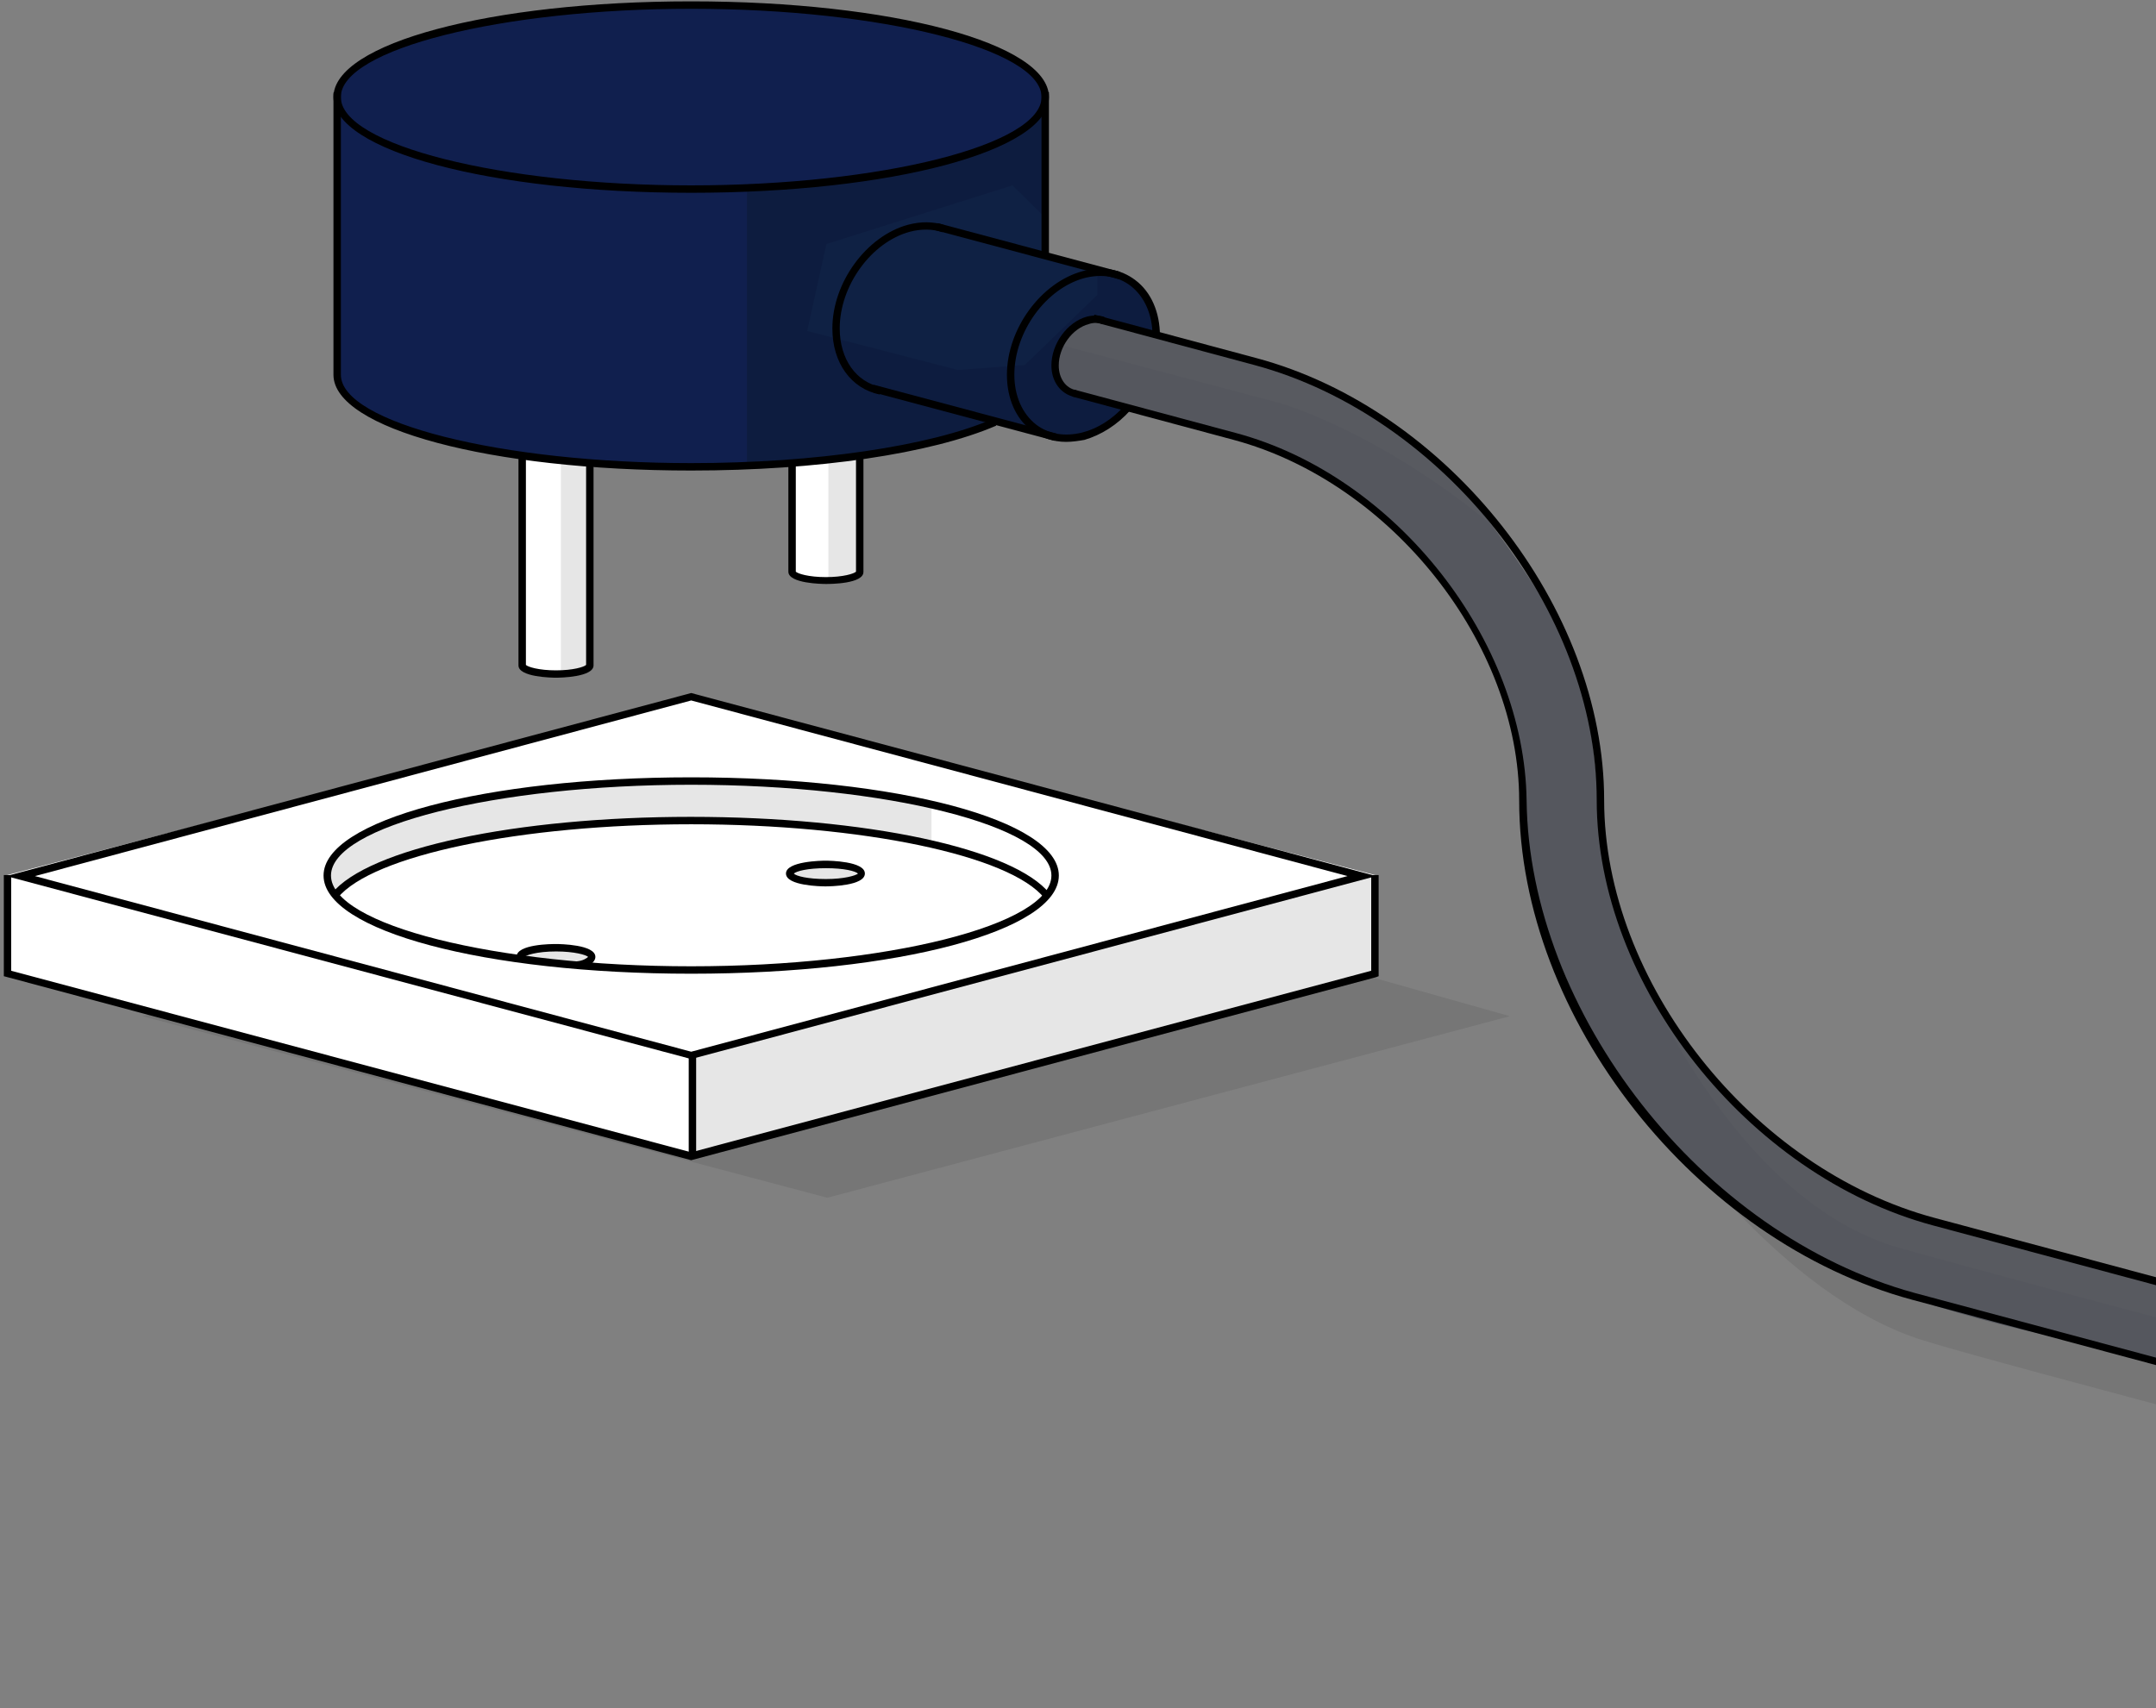 <?xml version="1.0" encoding="utf-8"?>
<!-- Generator: Adobe Illustrator 26.2.1, SVG Export Plug-In . SVG Version: 6.00 Build 0)  -->
<svg version="1.1" id="Layer_1" xmlns="http://www.w3.org/2000/svg" xmlns:xlink="http://www.w3.org/1999/xlink" x="0px" y="0px"
	 viewBox="0 0 270 214" style="enable-background:new 0 0 270 214;" xml:space="preserve">
<rect x="0" y="0" width="270" height="214" fill="#808080" stroke="none"/>
<style type="text/css">
	.st0{fill-opacity:0.08;}
	.st1{fill:#101F4E;}
	.st2{fill:#0D1C3F;}
	.st3{fill:#55575E;}
	.st4{fill:#585A60;}
	.st5{fill:#0F2144;}
	.st6{fill:#FFFFFF;}
	.st7{fill:#E6E6E6;}
</style>
<path class="st0" d="M17.84,127.29l85.77,22.74l85.46-22.74l-85.59-24.16L17.84,127.29z"/>
<path class="st1" d="M42.25,12.84c0,0-2.6-10.07,40.11-12.11l14.15,0.25c0,0,24.9,1.42,33,8.4c0,0,1.36-0.06,1.36,7.29
	c0,7.35,0,15.45,0,15.45l7.85,2.1c0,0,5.62,0.68,6.06,7.29l-0.93,0.37l-6.06-1.85c0,0-4.51,0.74-5.07,3.28
	c-0.56,2.53-1.3,5.25,3.65,6.55c4.88,1.3,4.88,1.3,4.88,1.3s-2.41,3.46-6.24,3.71c-3.83,0.25-5.56-1.3-5.56-1.3l-5.25-0.87
	c0,0-14.52,6.18-34.61,5.81c-19.84-0.37-26.63-0.43-37.7-4.33c-11.06-3.89-9.58-7.11-9.58-7.11L42.25,12.84z"/>
<path class="st2" d="M132.1,36.2c0,0,4.45-2.53,6.61-2.04c2.16,0.49,5.99,3.65,6.06,7.29l-0.93,0.37l-6.06-1.85
	c0,0-3.52-0.25-4.51,2.53c-0.99,2.78-1.73,6.12,1.17,6.8c2.9,0.74,6.8,1.79,6.8,1.79s-3.03,3.4-6.24,3.71
	c-3.21,0.31-7.23-0.8-7.79-4.33s-0.68-7.72,1.55-10.57C130.99,37.06,132.1,36.2,132.1,36.2z"/>
<path class="st2" d="M93.54,57.95v-34.3c0,0,23.05-1.17,31.39-6.06c0,0,5.25-2.04,5.93-5.01V32l-13.6-3.65c0,0-5.19-0.68-7.48,2.35
	c-2.29,2.97-5.25,4.14-5.07,10.51c0.19,6.37,4.02,7.23,4.02,7.23l15.32,4.2c0,0-8.65,3.96-14.83,4.26
	C103.06,57.21,93.54,57.95,93.54,57.95z"/>
<path class="st2" d="M126.6,43.68l-21.32-5.07c0,0-0.86,6.37,1.67,8.59c2.53,2.22,22.49,6.86,22.49,6.86s-3.34-4.57-2.84-8.22
	C127.1,42.25,126.6,43.68,126.6,43.68z"/>
<path class="st0" d="M208.73,141.07c0,0,14.03,20.89,31.7,26.7c8.59,2.78,75.21,20.15,75.21,20.15l-4.02-11.25l-85.03-25.34
	L208.73,141.07z"/>
<path class="st3" d="M162.07,46.95l-24.29-6.98c0,0-4.51,0.74-5.07,3.28c-0.56,2.53-0.49,4.88,1.73,6.06
	c2.22,1.17,24.53,6.8,24.53,6.8s11.37,2.97,23.17,18.6c0,0,6.49,10.69,7.42,16.07c0.99,5.44,1.17,18.72,2.72,22
	c1.54,3.28,7.41,22.31,17.06,30.9c9.64,8.59,18.54,18.29,52.65,24.72l42.08,11.25v-10.01l-63.96-17.12c0,0-19.34-7.04-26.57-18.91
	c0,0-10.88-12.11-12.48-25.95c-1.61-13.84-1.79-21.13-4.94-27.44c-3.15-6.3-13.72-22.37-21.63-26.7
	C166.89,49.48,162.07,46.95,162.07,46.95z"/>
<path class="st4" d="M132.72,43.18l27.5,7.29c0,0,12.17,3.4,26.32,15.08c0,0-9.76-13.84-25.77-18.97
	c-16.01-5.13-22.99-6.67-22.99-6.67S134.08,39.78,132.72,43.18z"/>
<path class="st4" d="M205.02,120.74c0,0,11.74,29.66,32.94,35.6c21.13,5.93,80.4,21.44,80.4,21.44l-2.47-4.94l-77.12-20.76
	c0,0-17.24-7.48-23.11-15.2C209.72,129.14,205.02,120.74,205.02,120.74z"/>
<path class="st5" d="M103.49,30.57l23.3-7.35l3.71,3.65l0.37,5.13l6.55,2.1v2.84l-9.08,8.78l-8.4,0.62l-18.85-4.88L103.49,30.57z"/>
<path class="st6" d="M65.42,56.9l8.47,1.24l-0.25,25.58c0,0-1.92,0.87-4.02,0.74c-2.1-0.12-4.26-1.11-4.26-1.11V56.9H65.42z"/>
<path class="st6" d="M99.23,58.14l8.4-0.99l0.06,14.46c0,0-1.98,1.17-3.83,1.11c-1.85-0.06-4.7-0.62-4.7-0.62V58.14H99.23z"/>
<path class="st6" d="M0.91,109.61v12.3l85.77,22.8l85.53-22.8v-12.3L86.56,87.24L0.91,109.61z"/>
<path class="st7" d="M70.24,57.89v26.26c0,0,3.77-0.25,3.89-0.68c0.19-0.43-0.25-25.34-0.25-25.34L70.24,57.89z"/>
<path class="st7" d="M103.74,57.83v14.89c0,0,3.77-0.25,3.89-0.68c0.19-0.43-0.25-14.77-0.25-14.77L103.74,57.83z"/>
<path class="st7" d="M86.56,132.17l0.12,12.54l85.53-22.8v-12.3L86.56,132.17z"/>
<path class="st7" d="M116.65,100.71v5.01c0,0-15.76-3.34-29.91-2.97c-14.15,0.37-27.38,1.61-35.66,4.08c0,0-8.03,2.97-9.08,5.31
	c0,0-3.34-4.76,4.39-8.16c7.66-3.4,26.57-5.75,26.57-5.75h26.33L116.65,100.71z"/>
<path class="st7" d="M103.31,110.42c2.32,0,4.2-0.5,4.2-1.11c0-0.61-1.88-1.11-4.2-1.11c-2.32,0-4.2,0.5-4.2,1.11
	C99.1,109.92,100.99,110.42,103.31,110.42z"/>
<path class="st7" d="M69.81,120.92c2.29,0,4.14-0.5,4.14-1.11s-1.85-1.11-4.14-1.11c-2.29,0-4.14,0.5-4.14,1.11
	S67.53,120.92,69.81,120.92z"/>
<path d="M86.56,132.66L0.79,109.74l85.77-22.93l85.77,22.93L86.56,132.66z M4.37,109.74l82.19,22l82.19-22l-82.19-22L4.37,109.74z"
	/>
<path d="M86.56,145.33L0.48,122.28v-12.67H1.4v11.99l85.16,22.74l85.16-22.74v-11.99h0.93v12.67l-0.31,0.12L86.56,145.33z"/>
<path d="M86.56,121.97c-25.83,0-46.04-5.38-46.04-12.3c0-6.92,20.21-12.3,46.04-12.3c25.83,0,46.04,5.38,46.04,12.3
	C132.6,116.6,112.39,121.97,86.56,121.97z M86.56,98.3c-24.47,0-45.11,5.19-45.11,11.37c0,6.18,20.64,11.37,45.11,11.37
	c24.47,0,45.11-5.19,45.11-11.37C131.67,103.49,111.03,98.3,86.56,98.3z"/>
<path d="M130.8,112.52c-4.26-5.38-22.86-9.27-44.25-9.27c-21.32,0-39.92,3.89-44.25,9.21l-0.74-0.56
	c4.57-5.62,23.05-9.58,44.93-9.58c22,0,40.48,3.96,44.99,9.64L130.8,112.52z"/>
<path d="M87.18,132.41h-0.93v12.3h0.93V132.41z"/>
<path d="M86.56,58.94c-25.09,0-44.8-5.25-44.8-11.99V11.6h0.93v35.35c0,5.99,20.08,11.06,43.88,11.06c15.39,0,29.91-2.1,37.82-5.56
	l0.37,0.87C116.59,56.84,102.32,58.94,86.56,58.94z"/>
<path d="M131.36,11.54h-0.93V32.3h0.93V11.54z"/>
<path d="M103.43,73.15c-0.49,0-4.7-0.06-4.7-1.54V58.14h0.93v13.47c0.25,0.25,1.61,0.68,3.77,0.68s3.52-0.43,3.77-0.68V56.9h0.93
	v14.71C108.19,73.15,103.92,73.15,103.43,73.15z"/>
<path d="M69.63,84.89c-0.49,0-4.7-0.06-4.7-1.54V56.9h0.93v26.39c0.25,0.25,1.61,0.68,3.77,0.68c2.16,0,3.52-0.43,3.77-0.68V58.14
	h0.93v25.21C74.32,84.83,70.12,84.89,69.63,84.89z"/>
<path d="M86.56,24.15c-25.09,0-44.8-5.25-44.8-11.99c0-6.74,19.65-11.99,44.8-11.99c25.09,0,44.8,5.25,44.8,11.99
	C131.36,18.89,111.65,24.15,86.56,24.15z M86.56,1.1c-23.79,0-43.88,5.07-43.88,11.06c0,5.99,20.08,11.06,43.88,11.06
	c23.79,0,43.88-5.07,43.88-11.06C130.43,6.16,110.35,1.1,86.56,1.1z"/>
<path d="M110.17,49.42c-3.58-0.74-5.93-3.95-5.93-8.28c0-5.75,4.26-11.56,9.45-12.98c1.61-0.43,3.21-0.43,4.64,0.06l-0.31,0.87
	c-1.24-0.43-2.66-0.43-4.08-0.06c-4.82,1.3-8.78,6.74-8.78,12.11c0,3.83,2.04,6.74,5.19,7.35L110.17,49.42z"/>
<path d="M134.57,49.73c-1.73-0.37-2.9-1.92-2.9-3.95c0-2.72,1.98-5.44,4.45-6.12c0.8-0.19,1.54-0.19,2.22,0.06l-0.31,0.87
	c-0.49-0.19-1.11-0.19-1.67,0c-2.1,0.56-3.77,2.9-3.77,5.19c0,1.61,0.87,2.84,2.16,3.09L134.57,49.73z"/>
<path d="M133.52,55.35c-1.61,0-3.09-0.49-4.33-1.42c-1.98-1.48-3.09-4.02-3.09-6.98c0-5.75,4.26-11.56,9.46-12.98
	c2.47-0.68,4.82-0.25,6.61,1.11c1.98,1.48,3.09,4.02,3.09,6.98h-0.93c0-2.66-0.99-4.88-2.72-6.24c-1.61-1.24-3.65-1.54-5.81-0.99
	c-4.82,1.3-8.77,6.74-8.77,12.11c0,2.66,0.99,4.88,2.72,6.24c1.61,1.24,3.65,1.54,5.81,0.99c1.92-0.49,3.77-1.67,5.32-3.4l0.68,0.62
	c-1.67,1.85-3.65,3.09-5.75,3.71C135.07,55.23,134.27,55.35,133.52,55.35z"/>
<path d="M109.44,48.2l-0.24,0.9l22.87,6.11l0.24-0.9L109.44,48.2z"/>
<path d="M117.44,27.95l-0.24,0.9l22.87,6.11l0.24-0.9L117.44,27.95z"/>
<path d="M315.36,182.22l-75.61-20.27c-26.69-7.31-48.25-35.21-48.57-61.67c-0.25-20.02-16.31-40.66-36.4-46.04l-20.27-5.44
	l-0.25,0.87l20.27,5.44c19.71,5.31,35.72,25.52,35.72,45.17c0,27.19,22.12,55.24,49.25,62.54l75.78,20.31
	C315.28,182.83,315.31,182.52,315.36,182.22z"/>
<path d="M316.85,172.55l-74.56-19.99c-22.86-6.12-41.4-29.6-41.4-52.34c0-24.1-19.53-48.94-43.57-55.37l-20.27-5.44l-0.25,0.87
	l20.27,5.44c23.67,6.36,42.89,30.77,42.89,54.5c0,23.17,18.91,47.03,42.08,53.27l75.12,20.14
	C317.02,173.28,316.92,172.92,316.85,172.55z"/>
<path d="M72.35,121.35l-0.12-0.93c0.8-0.06,1.3-0.43,1.42-0.56c-0.25-0.25-1.73-0.68-4.02-0.68c-2.41,0-3.89,0.49-4.02,0.74
	l-0.93-0.06c0-1.61,4.45-1.61,4.94-1.61c0.49,0,4.94,0.06,4.94,1.61C74.57,120.55,73.58,121.23,72.35,121.35z"/>
<path d="M103.37,111.03c-0.49,0-4.94-0.06-4.94-1.61c0-1.54,4.45-1.61,4.94-1.61c0.49,0,4.94,0.06,4.94,1.61
	C108.31,110.97,103.92,111.03,103.37,111.03z M99.41,109.43c0.31,0.31,1.73,0.68,4.02,0.68c2.29,0,3.71-0.43,4.02-0.68
	c-0.31-0.31-1.73-0.68-4.02-0.68C101.14,108.75,99.72,109.12,99.41,109.43z"/>
</svg>
